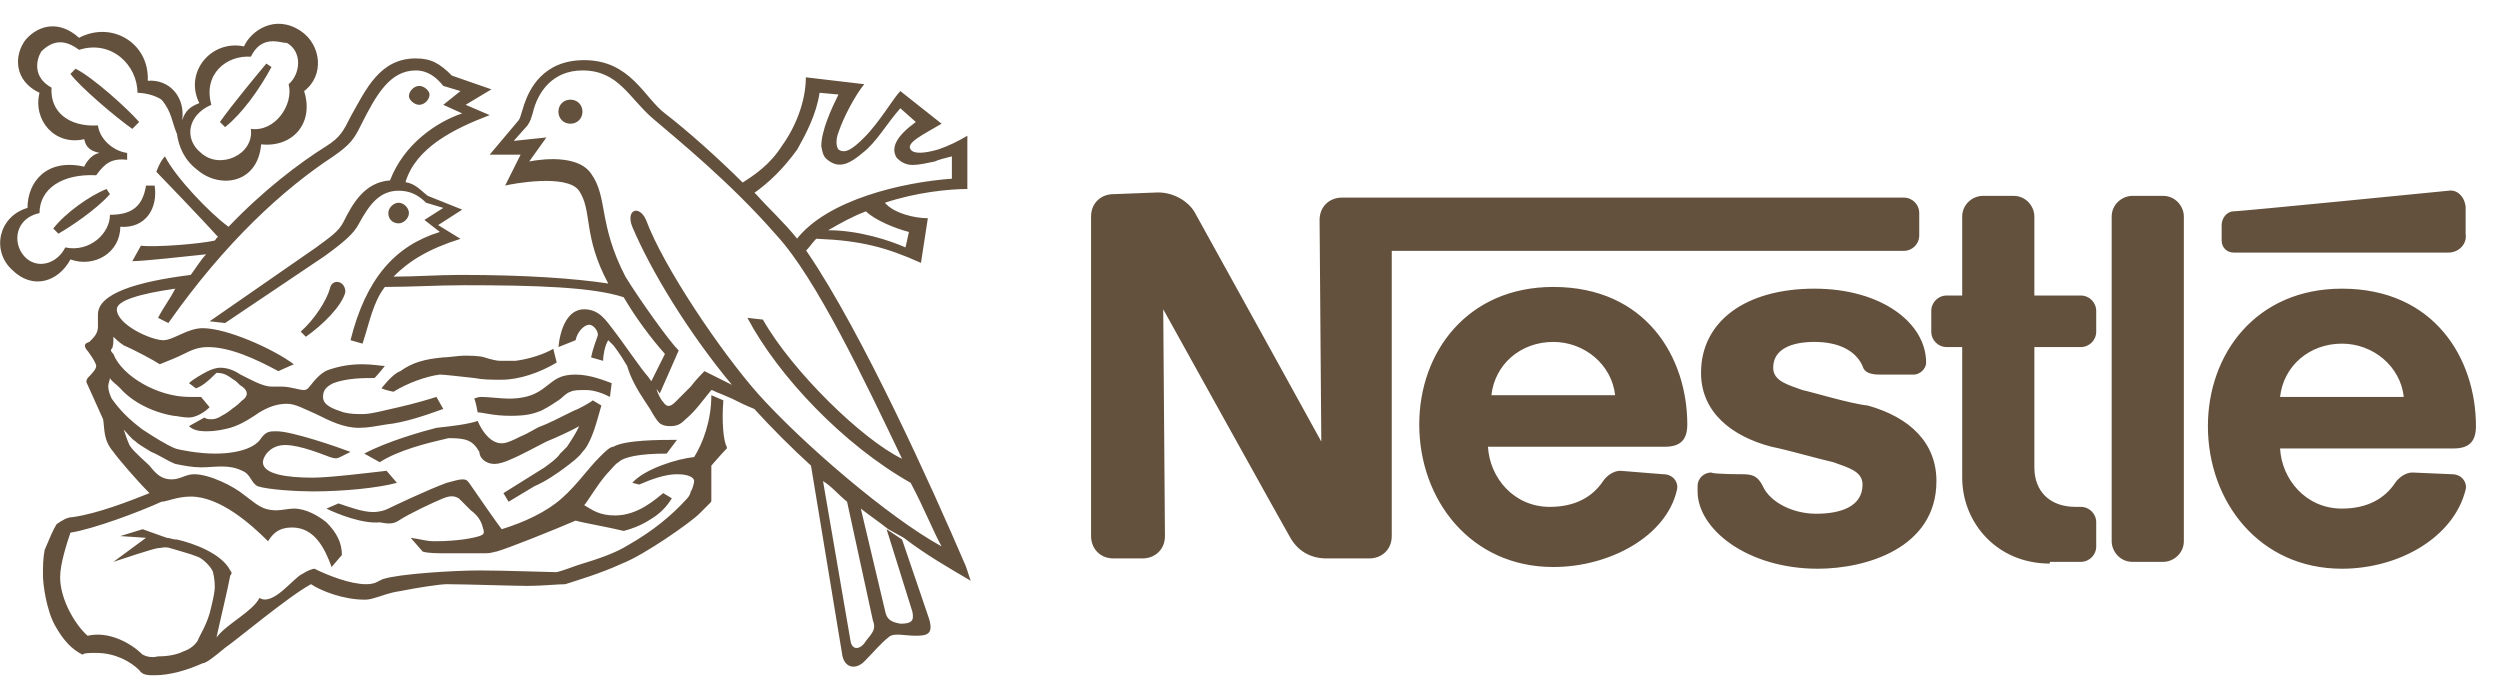 <?xml version="1.0" encoding="utf-8"?>
<!-- Generator: Adobe Illustrator 27.2.0, SVG Export Plug-In . SVG Version: 6.00 Build 0)  -->
<svg version="1.1"
	 id="Layer_1" xmlns:inkscape="http://www.inkscape.org/namespaces/inkscape" xmlns:sodipodi="http://sodipodi.sourceforge.net/DTD/sodipodi-0.dtd" xmlns:dc="http://purl.org/dc/elements/1.1/" xmlns:rdf="http://www.w3.org/1999/02/22-rdf-syntax-ns#" xmlns:cc="http://creativecommons.org/ns#" xmlns:svg="http://www.w3.org/2000/svg"
	 xmlns="http://www.w3.org/2000/svg" xmlns:xlink="http://www.w3.org/1999/xlink" x="0px" y="0px" width="145.5px" height="40.3px"
	 viewBox="0 0 145.5 40.3" style="enable-background:new 0 0 145.5 40.3;" xml:space="preserve">
<style type="text/css">
	.st0{fill:#F5010B;}
	.st1{fill:#FFFFFF;}
	.st2{fill:#004883;}
	.st3{fill:#E32934;}
	.st4{fill-rule:evenodd;clip-rule:evenodd;fill:#C9234B;}
	.st5{fill-rule:evenodd;clip-rule:evenodd;fill:#FEFEFE;}
	.st6{fill-rule:evenodd;clip-rule:evenodd;fill:#0A4A78;}
	.st7{fill-rule:evenodd;clip-rule:evenodd;fill:#FDE3CB;}
	.st8{fill:none;}
	.st9{fill:#003471;}
	.st10{fill:#EF4E23;}
	.st11{fill:#9E3223;}
	.st12{fill:#9E8858;}
	.st13{fill:#F9B716;}
	.st14{fill:#BF2025;}
	.st15{clip-path:url(#SVGID_00000168094781727171979360000012787809936008896691_);}
	.st16{fill:none;stroke:#BF2025;stroke-width:1.795;stroke-miterlimit:10;}
	.st17{clip-path:url(#SVGID_00000163766460658939722600000002768116107973304483_);}
	.st18{fill:none;stroke:#231F20;stroke-width:1.404;stroke-miterlimit:10;}
	.st19{fill-rule:evenodd;clip-rule:evenodd;fill:#FFFFFF;}
	.st20{fill:#231F20;}
	.st21{fill:none;stroke:#231F20;stroke-width:1.335;stroke-miterlimit:10;}
	.st22{fill:none;stroke:#231F20;stroke-width:0.695;stroke-miterlimit:10;}
	.st23{clip-path:url(#SVGID_00000139291265273364779790000013090859354363399606_);}
	.st24{clip-path:url(#SVGID_00000064324759937463975660000001389517103636733885_);}
	.st25{clip-path:url(#SVGID_00000134947971138229809190000003252450306147379888_);}
	.st26{clip-path:url(#SVGID_00000008864320015239707390000000944465787017102767_);}
	.st27{clip-path:url(#SVGID_00000014626361515780162050000012394525450589739935_);}
	.st28{clip-path:url(#SVGID_00000009569419358129047040000008227645640770561973_);}
	.st29{clip-path:url(#SVGID_00000168817077695729643570000016836149624891432339_);}
	.st30{clip-path:url(#SVGID_00000114067043039542872860000016270685937268116914_);}
	.st31{clip-path:url(#SVGID_00000058554768038884691680000017168361152827213953_);}
	.st32{clip-path:url(#SVGID_00000048499150387388677540000010569820039440473223_);}
	.st33{fill-rule:evenodd;clip-rule:evenodd;fill:#BF2025;}
	.st34{fill:#E51636;}
	.st35{fill:#472380;}
	.st36{fill:#63513D;}
	.st37{fill:url(#SVGID_00000111874700585658497710000014080130850958427051_);}
	.st38{fill:url(#SVGID_00000005251009812830658600000003412320078062739845_);}
	.st39{fill:url(#SVGID_00000111158582348894540240000002323399374481047202_);filter:url(#Adobe_OpacityMaskFilter);}
	
		.st40{mask:url(#f_00000026876509146056106290000013647427934357435579_);fill:url(#SVGID_00000144337181502430889800000016072895399713279935_);}
</style>
<sodipodi:namedview  bordercolor="#666666" borderopacity="1" gridtolerance="10" guidetolerance="10" id="namedview1257" inkscape:current-layer="Layer_1" inkscape:cx="204.26976" inkscape:cy="122.38718" inkscape:pageopacity="0" inkscape:pageshadow="2" inkscape:window-height="480" inkscape:window-maximized="0" inkscape:window-width="686" inkscape:window-x="0" inkscape:window-y="0" inkscape:zoom="0.9641533" objecttolerance="10" pagecolor="#ffffff" showgrid="false">
	</sodipodi:namedview>
<g>
	<path class="st36" d="M50.1,29.6l1.4,5.9c0.1,0.6,0.4,0.7,0.9,0.8c0.7,0,0.8-0.2,0.7-0.7l-1.5-4.8l0.9,0.6l1.5,4.4
		c0.4,1.1,0,1.2-0.7,1.2s-1.3-0.2-1.6,0.1c-0.4,0.3-0.9,0.9-1.4,1.4C49.8,39,49.1,38.9,49,38l-1.8-10.9c-1.1-1-2.3-2.2-3.3-3.3
		c-0.5-0.2-0.9-0.4-1.3-0.6l-0.7-0.3c-0.3-0.1-0.4-0.2-0.5-0.2c-0.5,0.6-0.9,1.2-1.5,1.7c-0.3,0.3-0.5,0.4-0.9,0.4
		c-0.1,0-0.3,0-0.5-0.1c-0.2-0.1-0.3-0.3-0.5-0.6c-0.1-0.2-0.3-0.5-0.5-0.8c-0.4-0.6-0.8-1.3-1-2c-0.4-0.7-0.8-1.2-0.8-1.2
		c-0.1-0.1-0.3-0.3-0.3-0.3c-0.2,0.3-0.3,0.9-0.3,1.2l-0.7-0.2c0.1-0.5,0.3-1,0.4-1.3c0-0.3-0.3-0.6-0.5-0.6c-0.3,0-0.7,0.4-0.8,0.9
		l-1,0.4c0.1-1,0.5-2.2,1.5-2.2c0.9,0,1.3,0.7,1.7,1.2s1.7,2.4,2,2.7l0.5,0.7c0.1,0.4,0.3,0.7,0.4,0.8c0.2,0.3,0.4,0.3,0.7,0
		c0.1-0.1,0.5-0.5,0.9-0.9c0.3-0.4,0.7-0.8,0.8-0.9c0.4,0.2,1,0.5,1.6,0.8c-2.5-3-4.7-6.6-5.8-9.2c-0.4-1,0.4-1.3,0.8-0.4
		c1,2.7,4.3,7.6,6.5,10.1c2.6,2.9,7.6,7.2,10.7,8.9c-0.5-0.9-1-2.2-1.8-3.7c-3.9-2.2-7.7-6.2-9.5-9.6l0.9,0.1c1.7,3,5.8,7,8.1,8.1
		c-2.2-4.6-5-10.5-7.3-13c-2.7-3.1-5.8-5.6-7.2-6.8c-1.4-1.2-2-2.8-4.1-2.8c-1.7,0-2.6,1.2-2.9,2.5c-0.1,0.3-0.1,0.4-0.3,0.7
		l-0.8,0.9l1.9-0.2l-1,1.4c0,0,2.7-0.6,3.6,0.7c1,1.4,0.4,2.9,2,6c0.8,1.3,2.5,3.7,3.1,4.3l-1.1,2.5l-0.5-0.7l0.8-1.6
		c-0.8-0.9-1.7-2.1-2.4-3.3l0,0c-1.8-0.6-5.2-0.7-9.3-0.7c-1.5,0-3.1,0.1-4.6,0.1c-0.7,0.9-0.9,2.1-1.3,3.3l-0.7-0.2
		c0.9-3.6,2.6-5.5,5.2-6.3l-0.9-0.7l1.1-0.7l-1-0.3c-0.5-0.5-1-0.7-1.6-0.7c-1.1,0-1.7,0.8-2.3,1.9c-0.3,0.6-0.9,1.1-2,1.9l-5.8,3.9
		l-0.9-0.1l6.2-4.3c0.8-0.6,1.3-0.9,1.6-1.5c0.5-1,1.2-2.3,2.7-2.4c0.8-2.1,2.7-3.4,4.2-3.9l-1.1-0.5l1-0.8l-1-0.3
		c-0.4-0.5-0.9-0.9-1.6-0.9c-1.5,0-2.3,1.4-3.2,3.2c-0.4,0.8-0.6,1.1-1.6,1.8c-2.9,1.9-6.3,5-9.6,9.7l-0.6-0.3
		c0.3-0.6,0.7-1.1,1-1.7c-2.1,0.3-3.4,0.7-3.4,1.2c0,0.9,2,1.8,2.7,1.8c0.6,0,1.4-0.7,2.3-0.7c1.4,0,4.1,1.2,5.3,2.1l-0.9,0.4
		c-1.3-0.7-2.8-1.4-4.1-1.4c-0.6,0-1,0.2-1.4,0.4c-0.4,0.2-0.9,0.4-1.4,0.6c-0.3-0.2-1.4-0.8-2.1-1.1c-0.3-0.2-0.5-0.4-0.6-0.5
		c0,0.3,0,0.6-0.1,0.7c-0.1,0.1,0,0.2,0.1,0.3c0.5,1.3,2.6,2.5,4.4,2.5c0.2,0,0.5,0,0.7,0l0.5,0.6c-0.3,0.3-0.8,0.6-1.2,0.6
		c-0.4,0-0.7-0.1-0.9-0.1c-1.2-0.2-2.4-0.8-3.1-1.6c-0.3-0.3-0.5-0.4-0.6-0.6c0,0.1-0.1,0.3-0.1,0.5s0.1,0.5,0.2,0.7
		c0.5,0.7,1,1.2,1.8,1.8c0.6,0.4,1.4,0.9,1.9,1.1c0.3,0.1,1.4,0.3,2.3,0.3c1.5,0,2.4-0.4,2.7-0.9c0.3-0.4,0.5-0.4,0.9-0.4
		c0.9,0,3.5,0.9,4.3,1.2l-0.6,0.3c-0.2,0.1-0.3,0.1-0.6,0c-0.3-0.1-1.7-0.7-2.6-0.7c-0.9,0-1.3,0.7-1.3,1c0,0.7,1.4,0.9,2.9,0.9
		c1,0,3.4-0.3,4.3-0.4l0.6,0.7c-1.1,0.3-3.1,0.5-4.9,0.5c-0.9,0-2.6-0.1-3.2-0.3c-0.4-0.2-0.4-0.7-0.9-0.9c-0.8-0.4-1.6-0.2-2.4-0.2
		c-0.5,0-1-0.1-1.5-0.2c-0.5-0.2-0.9-0.5-1.4-0.7c-0.3-0.2-0.7-0.4-0.9-0.6c-0.3-0.2-0.5-0.5-0.7-0.7l-0.9-0.7l0.9,0.7
		c0.1,0.3,0.3,0.9,0.4,1c0.2,0.3,0.9,0.9,1.1,1.1c0.4,0.5,0.7,0.8,1.3,0.8c0.5,0,0.8-0.3,1.3-0.3c0.9,0,2.3,0.7,2.9,1.2
		c0.7,0.5,1,0.9,1.9,0.9c0.3,0,0.7-0.1,1-0.1c0.7,0,1.4,0.4,1.9,0.8c0.6,0.6,0.9,1.2,0.9,1.9L19.3,33c-0.4-1.1-1-2.3-2.3-2.3
		c-0.9,0-1.2,0.5-1.4,0.8c-1-1-2.8-2.6-4.5-2.6c-0.8,0-1.4,0.3-1.7,0.3c-1.3,0.6-4,1.6-5.3,1.8c-0.2,0.6-0.6,1.8-0.6,2.6
		c0,1.3,0.9,2.8,1.6,3.4c1.3-0.3,2.6,0.5,3.2,1.1c0.2,0.1,0.5,0.2,0.9,0.1c0.6,0,1.1-0.1,1.5-0.3c0.3-0.1,0.6-0.3,0.8-0.6
		c0.1-0.3,0.6-1,0.8-2c0.1-0.4,0.2-0.9,0.2-1.1c0-0.6-0.1-0.8-0.1-0.9c-0.1-0.3-0.6-0.8-0.9-0.9c-0.5-0.2-1.3-0.4-1.6-0.5
		c-0.3-0.1-0.5,0-0.7,0s-2.3,0.7-2.6,0.8l1.9-1.4L7,31.2l1.3-0.4l1.4,0.5c0.2,0,0.3,0.1,0.6,0.1c0.9,0.2,2.6,0.8,3.1,1.8
		c0.1,0.1,0.1,0.2,0,0.3c-0.1,0.6-0.7,3.1-0.8,3.6c0.6-0.8,2.1-1.5,2.5-2.3c0.8,0.5,2-1.2,2.5-1.4c0.3-0.2,0.6-0.3,0.7-0.3
		c0.8,0.4,2.1,0.9,3,0.9c0.6,0,0.7-0.2,1-0.3c0.9-0.3,4.1-0.5,5.6-0.5s4.1,0.1,4.5,0.1c0.4-0.1,0.9-0.3,1.2-0.4
		c1.3-0.4,2.2-0.7,3-1.2C38,30.9,39.1,30,40,29c0.1-0.1,0.2-0.3,0.2-0.4c0.1-0.1,0.2-0.5,0.2-0.6c0-0.2-0.3-0.4-1-0.4
		s-1.5,0.3-2.2,0.6l-0.4-0.1c0.7-0.8,2.6-1.4,3.6-1.5c0.5-0.8,1-2.1,1-3.6l0.7,0.3c-0.1,1.2,0,2.4,0.2,2.7v0.1c-0.3,0.3-0.9,1-0.9,1
		s0,1.9,0,2s0,0.1-0.1,0.2c-0.2,0.2-0.4,0.4-0.6,0.6c-0.5,0.5-3.2,2.4-4.5,2.9c-1.3,0.6-2.7,1-3.3,1.2c-0.4,0-1.4,0.1-2.2,0.1
		c-0.7,0-3.7-0.1-4.7-0.1c-0.4,0-1.7,0.2-2.7,0.4c-0.7,0.1-1.1,0.3-1.5,0.4c-0.3,0.1-0.5,0.1-0.6,0.1c-1.2,0-2.5-0.5-3.1-0.9
		c-1.3,0.7-4.4,3.3-5,3.7c-0.6,0.5-1.1,0.9-1.3,0.9c-0.9,0.4-1.9,0.7-2.8,0.7c-0.4,0-0.7,0-0.9-0.3C7.6,38.5,6.7,38,5.6,38
		c-0.4,0-0.7,0-0.8,0.1c-0.6-0.3-1.1-0.8-1.6-1.7S2.5,34,2.5,33.5c0-0.5,0-1,0.1-1.5c0.3-0.7,0.5-1.2,0.7-1.5
		c0.3-0.2,0.6-0.4,0.9-0.4c1.5-0.2,3.5-1,4.5-1.4c-0.8-0.8-1.9-2.1-2.1-2.4c-0.6-0.7-0.5-1.3-0.6-1.9l0,0l-0.9-2
		C5,22.2,5,22.2,5.1,22c0.2-0.2,0.5-0.5,0.5-0.7c0-0.2-0.5-0.9-0.6-1c-0.1-0.2-0.1-0.3,0.2-0.4c0.3-0.3,0.5-0.5,0.5-0.9
		c0-0.2,0-0.5,0-0.7c0-1.2,2.2-1.9,5.4-2.3c0.3-0.4,0.6-0.9,0.9-1.2c-1,0.1-3.6,0.4-4.3,0.4l0.5-0.9c0.9,0.1,3.4-0.1,4.3-0.3
		c0.1-0.1,0.1-0.2,0.2-0.2c-0.9-1-3.4-3.6-3.6-3.8c0,0,0.2-0.6,0.5-0.9c0.6,1.2,2.6,3.3,3.7,4.1c2-2.1,4.1-3.7,5.7-4.7
		c0.8-0.5,1-0.9,1.4-1.7c0.9-1.6,1.7-3.4,3.8-3.4c0.9,0,1.4,0.3,2.1,1l2.3,0.8l-1.5,0.9l1.4,0.6c-2.1,0.8-4.3,1.9-4.9,3.9
		c0.6,0.1,0.9,0.5,1.3,0.8l2,0.8l-1.4,0.9l1.3,0.8c-1.9,0.6-3,1.3-3.9,2.2c1.3,0,2.6-0.1,3.9-0.1c3.8,0,6.6,0.2,8.6,0.5l0,0
		c-1.5-2.8-0.9-4.2-1.7-5.4c-0.7-1-3.9-0.4-4.3-0.3L30.3,9h-1.8l1.6-1.9c0.2-0.2,0.2-0.4,0.4-1c0.3-0.9,1.1-2.6,3.5-2.6
		c2.7,0,3.5,2.2,4.7,3.1c1.3,1,3.1,2.6,4.6,4.1l0.7,0.6c0.8,0.9,1.6,1.6,2.4,2.6l0.6,0.8c3.2,4.7,7.3,13.8,9.1,18
		c0.2,0.4,0.3,0.9,0.4,1.1c-1.2-0.7-2.6-1.5-3.9-2.5l-0.9-0.5C51.2,30.4,50.6,30,50.1,29.6L50.1,29.6z M49.5,37.3
		c0.1,0.6,0.6,0.5,0.9,0c0.4-0.5,0.6-0.7,0.4-1.2l-1.5-6.9c-0.5-0.4-0.9-0.9-1.4-1.2L49.5,37.3z M142.7,27.6c0.6,0,0.9,0.5,0.8,0.9
		c-0.7,2.8-3.9,4.6-7.2,4.6c-4.8,0-7.8-3.9-7.8-8.3c0-4.2,2.8-8,7.8-8v3.2c-1.9,0-3.4,1.3-3.6,3.1h7.2c-0.2-1.8-1.8-3.1-3.6-3.1
		v-3.2c5.4,0,7.8,4.1,7.8,8c0,0.9-0.4,1.3-1.3,1.3h-10.1c0.1,1.8,1.5,3.5,3.6,3.5c1.5,0,2.5-0.6,3.1-1.5c0.2-0.3,0.6-0.6,1-0.6
		L142.7,27.6L142.7,27.6z M96.8,27.6c0.6,0,0.9,0.5,0.8,0.9C97,31.2,93.7,33,90.4,33c-4.8,0-7.8-3.9-7.8-8.3c0-4.2,2.8-8,7.8-8v3.2
		c-1.9,0-3.4,1.3-3.6,3.1H94c-0.2-1.8-1.8-3.1-3.6-3.1v-3.2c5.4,0,7.8,4.1,7.8,8c0,0.9-0.4,1.3-1.3,1.3H86.6
		c0.1,1.8,1.5,3.5,3.6,3.5c1.5,0,2.5-0.6,3.1-1.5c0.2-0.3,0.6-0.6,1-0.6L96.8,27.6L96.8,27.6z M101.4,27.6c0.6,0,0.9,0.1,1.2,0.7
		c0.4,0.9,1.7,1.6,3.1,1.6c1.4,0,2.7-0.4,2.7-1.7c0-0.8-0.9-1-1.7-1.3c-0.9-0.2-2.6-0.7-3.6-0.9c-2.3-0.6-4.1-2-4.1-4.3
		c0-3,2.6-4.9,6.6-4.9c3.9,0,6.5,2,6.5,4.3c0,0.4-0.4,0.7-0.7,0.7h-2c-0.5,0-0.9-0.1-1-0.5c-0.4-0.9-1.4-1.4-2.8-1.4
		c-1.3,0-2.4,0.4-2.4,1.5c0,0.8,0.9,1,1.7,1.3c0.5,0.1,2.8,0.8,3.8,0.9c2.5,0.7,4,2.2,4,4.4c0,3.9-4.1,5.1-6.9,5.1
		c-4.1,0-7-2.3-7-4.5v-0.3c0-0.5,0.4-0.8,0.8-0.8C99.7,27.6,101.4,27.6,101.4,27.6z M119.3,32.8c-3.1,0-5.1-2.4-5.1-5v-7.6h-0.9
		c-0.5,0-0.9-0.4-0.9-0.9v-1.2c0-0.5,0.4-0.9,0.9-0.9h0.9v-4.6c0-0.7,0.6-1.2,1.2-1.2h1.8c0.7,0,1.2,0.6,1.2,1.2v4.6h2.7
		c0.5,0,0.9,0.4,0.9,0.9v1.2c0,0.5-0.4,0.9-0.9,0.9h-2.7v7c0,1.4,0.9,2.3,2.4,2.3h0.3c0.5,0,0.9,0.4,0.9,0.9v1.4
		c0,0.5-0.4,0.9-0.9,0.9H119.3z M125.9,11.4c0.7,0,1.2,0.6,1.2,1.2v18.9c0,0.7-0.6,1.2-1.2,1.2h-1.8c-0.7,0-1.2-0.6-1.2-1.2V12.6
		c0-0.7,0.6-1.2,1.2-1.2C124.1,11.4,125.9,11.4,125.9,11.4z M67.4,11.2c1,0,1.8,0.6,2.1,1.1c0.4,0.7,7.4,13.4,7.4,13.4l-0.1-12.9
		c0-0.8,0.6-1.3,1.3-1.3h32.7c0.5,0,0.9,0.4,0.9,0.9v1.3c0,0.5-0.4,0.9-0.9,0.9H81v16.6c0,0.8-0.6,1.3-1.3,1.3h-2.5
		c-1,0-1.7-0.5-2.1-1.2c-0.3-0.5-7.4-13.3-7.4-13.3l0.1,13.2c0,0.8-0.6,1.3-1.3,1.3h-1.7c-0.8,0-1.3-0.6-1.3-1.3V12.6
		c0-0.8,0.6-1.3,1.3-1.3L67.4,11.2L67.4,11.2z M19,29.6l0.7-0.3c0.6,0.2,1.4,0.5,2,0.5c0.4,0,0.7-0.1,0.9-0.2s2.3-1.1,3.4-1.5
		c0.4-0.1,0.7-0.2,0.9-0.2c0.3,0,0.3,0.1,0.4,0.2c0.2,0.3,1.8,2.6,1.9,2.7c1.3-0.4,2.6-1,3.5-1.8c0.9-0.8,1.5-1.7,2.2-2.4
		c0.3-0.3,0.6-0.6,0.8-0.6c0.7-0.4,2.7-0.4,3.7-0.4l-0.6,0.8c-1.6,0-2.5,0.2-2.8,0.5c-0.2,0.1-0.4,0.4-0.7,0.7
		c-0.6,0.7-1.1,1.6-1.3,1.8c0.5,0.3,0.9,0.6,1.8,0.6c1.3,0,2.3-0.9,2.8-1.3l0.5,0.3c-0.3,0.5-0.7,0.9-1.2,1.2
		c-0.6,0.4-1.2,0.6-1.6,0.7c-0.8-0.2-2.5-0.5-2.8-0.6c-1.4,0.6-3.9,1.6-4.6,1.8c-0.1,0-0.3,0.1-0.6,0.1c-0.7,0-1.5,0-2.3,0
		c-0.6,0-1.1,0-1.4-0.1l-0.7-0.8c0.7,0.1,0.9,0.2,1.4,0.2c1.4,0,2.3-0.2,2.6-0.3c0.3-0.1,0.3-0.2,0.2-0.5c-0.1-0.4-0.3-0.7-0.7-1
		c-0.2-0.2-0.6-0.6-0.7-0.7c-0.2-0.1-0.4-0.2-0.9,0c-0.5,0.2-2,0.9-2.6,1.3c-0.3,0.2-0.6,0.2-1.1,0.1C21.1,30.5,19.6,29.9,19,29.6
		L19,29.6z M22.1,26.9l-0.9-0.5c1.3-0.7,3.4-1.3,4.2-1.5c0.9-0.1,1.8-0.2,2.4-0.4c0.3,0.7,0.8,1.3,1.4,1.3c0.3,0,0.7-0.2,1.1-0.4
		c0.5-0.2,0.9-0.5,1.2-0.6c0.3-0.1,1.1-0.5,1.9-0.9c0.3-0.1,1-0.5,1.1-0.6l0.5,0.3c-0.2,0.7-0.4,1.5-0.7,2.1
		c-0.1,0.2-0.2,0.4-0.4,0.6c-0.2,0.3-0.6,0.6-1,0.9s-1.1,0.8-1.8,1.1c-0.5,0.3-1,0.6-1.5,0.9l-0.3-0.5c0.8-0.5,1.6-1,2.4-1.5
		c0.4-0.3,0.7-0.5,0.9-0.8c0.2-0.2,0.3-0.3,0.4-0.4c0.2-0.3,0.6-0.9,0.7-1.2c-0.3,0.2-1.4,0.7-1.9,0.9c-0.6,0.3-1.5,0.8-2,1
		c-0.4,0.2-0.8,0.3-1,0.3c-0.6,0-0.9-0.4-0.9-0.7c-0.4-0.7-0.8-0.8-1.8-0.8C24.8,25.8,23.2,26.2,22.1,26.9L22.1,26.9z M11.4,22.6
		L11,22.3c0.2-0.2,0.7-0.5,1.1-0.7c0.2-0.1,0.5-0.2,0.7-0.2c0.5,0,0.9,0.2,1.2,0.4c0.6,0.3,1.3,0.7,1.8,0.7c0.2,0,0.4,0,0.6,0
		c0.5,0,1,0.2,1.3,0.2c0.2,0,0.3-0.2,0.4-0.3c0.3-0.4,0.7-0.8,1.1-0.9c0.6-0.2,1.2-0.3,1.9-0.3c0.6,0,1.1,0.1,1.3,0.1
		c0,0-0.4,0.5-0.6,0.7c-0.6,0-1.6,0-2.4,0.3c-0.4,0.2-0.6,0.4-0.6,0.8c0,0.5,0.6,0.7,1.2,0.9c0.4,0.1,0.8,0.1,1.1,0.1
		c0.5,0,1.2-0.2,2.1-0.4c0.9-0.2,1.9-0.5,2.2-0.6l0.4,0.7c-1.1,0.4-2.3,0.8-3.3,0.9c-0.6,0.1-1.1,0.2-1.6,0.2
		c-0.9,0-1.7-0.4-2.5-0.8c-0.7-0.3-1.2-0.6-1.7-0.6c-0.6,0-1.1,0.2-1.6,0.5c-0.3,0.2-1,0.7-1.7,0.9C13,25,12.6,25.1,12,25.1
		c-0.5,0-0.8-0.1-1-0.3l0.9-0.5c0.1,0.1,0.3,0.1,0.4,0.1c0.1,0,0.3,0,0.6-0.2c0.2-0.1,0.5-0.3,0.6-0.4c0.3-0.2,0.5-0.4,0.6-0.5
		c0.3-0.2,0.4-0.5,0-0.8c-0.2-0.1-0.3-0.3-0.5-0.4c-0.3-0.2-0.5-0.4-1-0.4C12,22.3,11.7,22.5,11.4,22.6L11.4,22.6z M27.8,24
		c0,0-0.1-0.6-0.2-0.8c0,0,0.2-0.1,0.4-0.1c0.4,0,1.2,0.1,1.6,0.1c1.4,0,1.9-0.5,2.3-0.8c0.4-0.3,0.7-0.6,1.6-0.6
		c0.9,0,1.8,0.4,2.1,0.5l-0.1,0.8c-0.4-0.2-0.9-0.4-1.4-0.4c-0.4,0-0.7,0-0.9,0.1c-0.3,0.1-0.4,0.3-0.7,0.5c-0.3,0.2-0.6,0.4-1,0.6
		c-0.5,0.2-0.9,0.3-1.8,0.3C28.7,24.2,28.1,24,27.8,24L27.8,24z M22.9,22.8c0,0-0.5-0.1-0.7-0.2c0.4-0.5,0.8-0.9,1.1-1
		c0.7-0.5,1.4-0.7,2.5-0.8c0.3,0,0.9-0.1,1.2-0.1c0.3,0,0.9,0,1.2,0.1c0.3,0.1,0.7,0.2,0.9,0.2s0.7,0,0.9,0c0.8-0.1,1.7-0.4,2.2-0.7
		l0.2,0.8c-1,0.6-2.2,1-3.2,1c-0.6,0-1.1,0-1.6-0.1c-0.9-0.1-1.8-0.2-2-0.2C24.8,21.9,23.7,22.3,22.9,22.8z M17.8,19.6l-0.3-0.3
		c0.8-0.7,1.5-1.8,1.7-2.5c0.1-0.6,0.9-0.5,0.9,0.2C19.9,17.8,18.8,18.9,17.8,19.6L17.8,19.6z M11.6,6c-0.9-1.8,0.7-3.7,2.6-3.3
		c0.4-0.9,1.8-1.9,3.3-0.9c1.2,0.8,1.4,2.6,0.2,3.5c0.6,1.9-0.7,3.3-2.5,3.1c-0.2,2.3-2.4,2.6-3.7,1.5c-0.8-0.6-1.1-1.4-1.2-2.1
		C10,7.1,10,6.5,9.4,5.8C8.8,5.4,8,5.4,8,5.4c0-1.6-1.5-3.1-3.4-2.5C3.8,2.3,3.1,2.3,2.4,3C2.1,3.5,1.9,4.5,3,5.1
		C2.9,6.5,4,7.4,5.7,7.3c0.1,0.8,0.9,1.5,1.7,1.6v0.4c-0.9-0.1-1.3,0.2-1.8,0.9c-2-0.1-3.3,0.8-3.3,2.2c-1.4,0.3-1.6,1.7-0.9,2.5
		s1.9,0.5,2.4-0.5c1.4,0.3,2.6-0.8,2.6-1.9c1.3,0,1.9-0.5,2.1-1.7H9c0.2,1.3-0.5,2.5-2,2.4c0,1.5-1.5,2.4-2.9,1.9
		c-0.7,1.3-2.2,1.8-3.4,0.6c-1.2-1.1-0.8-3.1,0.9-3.6c0-1.5,1.1-2.9,3.3-2.4c0,0,0.3-0.7,0.9-0.8C5.3,8.8,5,8.6,4.9,8.1
		C3.2,8.5,1.9,7,2.3,5.4C0.8,4.7,0.8,3.2,1.5,2.3c0.8-0.9,2-1.1,3.1-0.1c1.9-1,4.1,0.3,4,2.5c1.3-0.1,2.2,1,2,2.3
		C10.8,6.4,11.1,6.2,11.6,6L11.6,6z M50.3,4.9c-0.5,0.6-1.2,1.9-1.5,2.8c-0.2,0.5-0.1,0.9,0,1C49.2,9,49.7,8.6,50.3,8
		c0.9-0.9,1.7-2.3,2.1-2.7l2.4,1.9c-1,0.6-2.1,1.1-1.8,1.5c0.2,0.3,0.9,0.2,1.6,0c0.6-0.2,1.2-0.5,1.7-0.8V11c-1.1,0-3,0.2-4.8,0.8
		c0.5,0.6,1.7,0.9,2.5,0.9l-0.4,2.6c-2-0.9-3.5-1.3-6-1.4h-0.1c-0.2,0.2-0.4,0.5-0.6,0.7L46.3,14c1.8-2.4,6.3-3.4,9.1-3.6V9.1
		c-0.4,0.1-0.8,0.2-1,0.3c-0.5,0.1-0.9,0.2-1.3,0.2c-0.4,0-0.7-0.2-0.9-0.4c-0.4-0.6,0-1.3,1.1-2.1l-0.9-0.8c-0.8,0.9-1.4,2-2.2,2.6
		c-0.7,0.6-1.3,0.9-1.9,0.5c-0.3-0.2-0.4-0.3-0.5-0.9c0-0.9,0.6-2.2,1-3l-1.1-0.1c-0.2,1.3-0.8,2.4-1.3,3.3
		c-0.8,1.1-1.6,1.9-2.6,2.6l-0.7-0.6c0.8-0.5,1.7-1.1,2.4-2.2c0.8-1.1,1.4-2.6,1.4-4L50.3,4.9z M142.5,14.7h-12.5
		c-0.4,0-0.7-0.3-0.7-0.7v-0.9c0-0.4,0.3-0.8,0.7-0.8c0.4,0,12.5-1.2,12.5-1.2c0.6-0.1,1,0.5,1,1v1.5
		C143.6,14.2,143.1,14.7,142.5,14.7L142.5,14.7z M50.4,12.3c-0.8,0.3-1.5,0.7-2.2,1.1l0,0c1.8,0,3.6,0.6,4.5,1l0.2-0.9
		C52.1,13.3,50.9,12.8,50.4,12.3L50.4,12.3z M6.2,11l0.2,0.3c-0.8,0.9-2.3,1.9-3,2.3l-0.3-0.3C3.8,12.4,5.2,11.4,6.2,11z M23.2,13
		c0.3,0,0.6-0.3,0.6-0.6s-0.3-0.6-0.6-0.6c-0.3,0-0.6,0.3-0.6,0.6C22.6,12.8,22.9,13,23.2,13z M15.9,2.4c-0.6,0-1,0.3-1.3,0.9
		c-1.4-0.1-2.8,1-2.3,2.8l0,0c-1.4,0.6-1.6,2-0.6,2.8c1.1,1,3.1,0.1,2.9-1.4c1.4,0.2,2.5-1.4,2.2-2.6c0.7-0.6,0.8-1.9-0.1-2.4
		C16.5,2.5,16.2,2.4,15.9,2.4L15.9,2.4z M8.1,7.1L7.7,7.5c-1-0.7-3.1-2.5-3.6-3.2L4.4,4C5.4,4.5,7.4,6.3,8.1,7.1z M15.5,3.7l0.3,0.2
		c-0.7,1.3-1.7,2.7-2.7,3.5l-0.3-0.3C13.5,6.1,15,4.3,15.5,3.7L15.5,3.7z M33.2,7.2c0.4,0,0.7-0.3,0.7-0.7c0-0.4-0.3-0.7-0.7-0.7
		c-0.4,0-0.7,0.3-0.7,0.7S32.8,7.2,33.2,7.2z M12.2,6.3L11.6,6L12.2,6.3z M24.4,6.1c0.3,0,0.6-0.3,0.6-0.6C25,5.3,24.7,5,24.4,5
		c-0.3,0-0.6,0.3-0.6,0.6C23.8,5.8,24.1,6.1,24.4,6.1z"/>
</g>
</svg>
